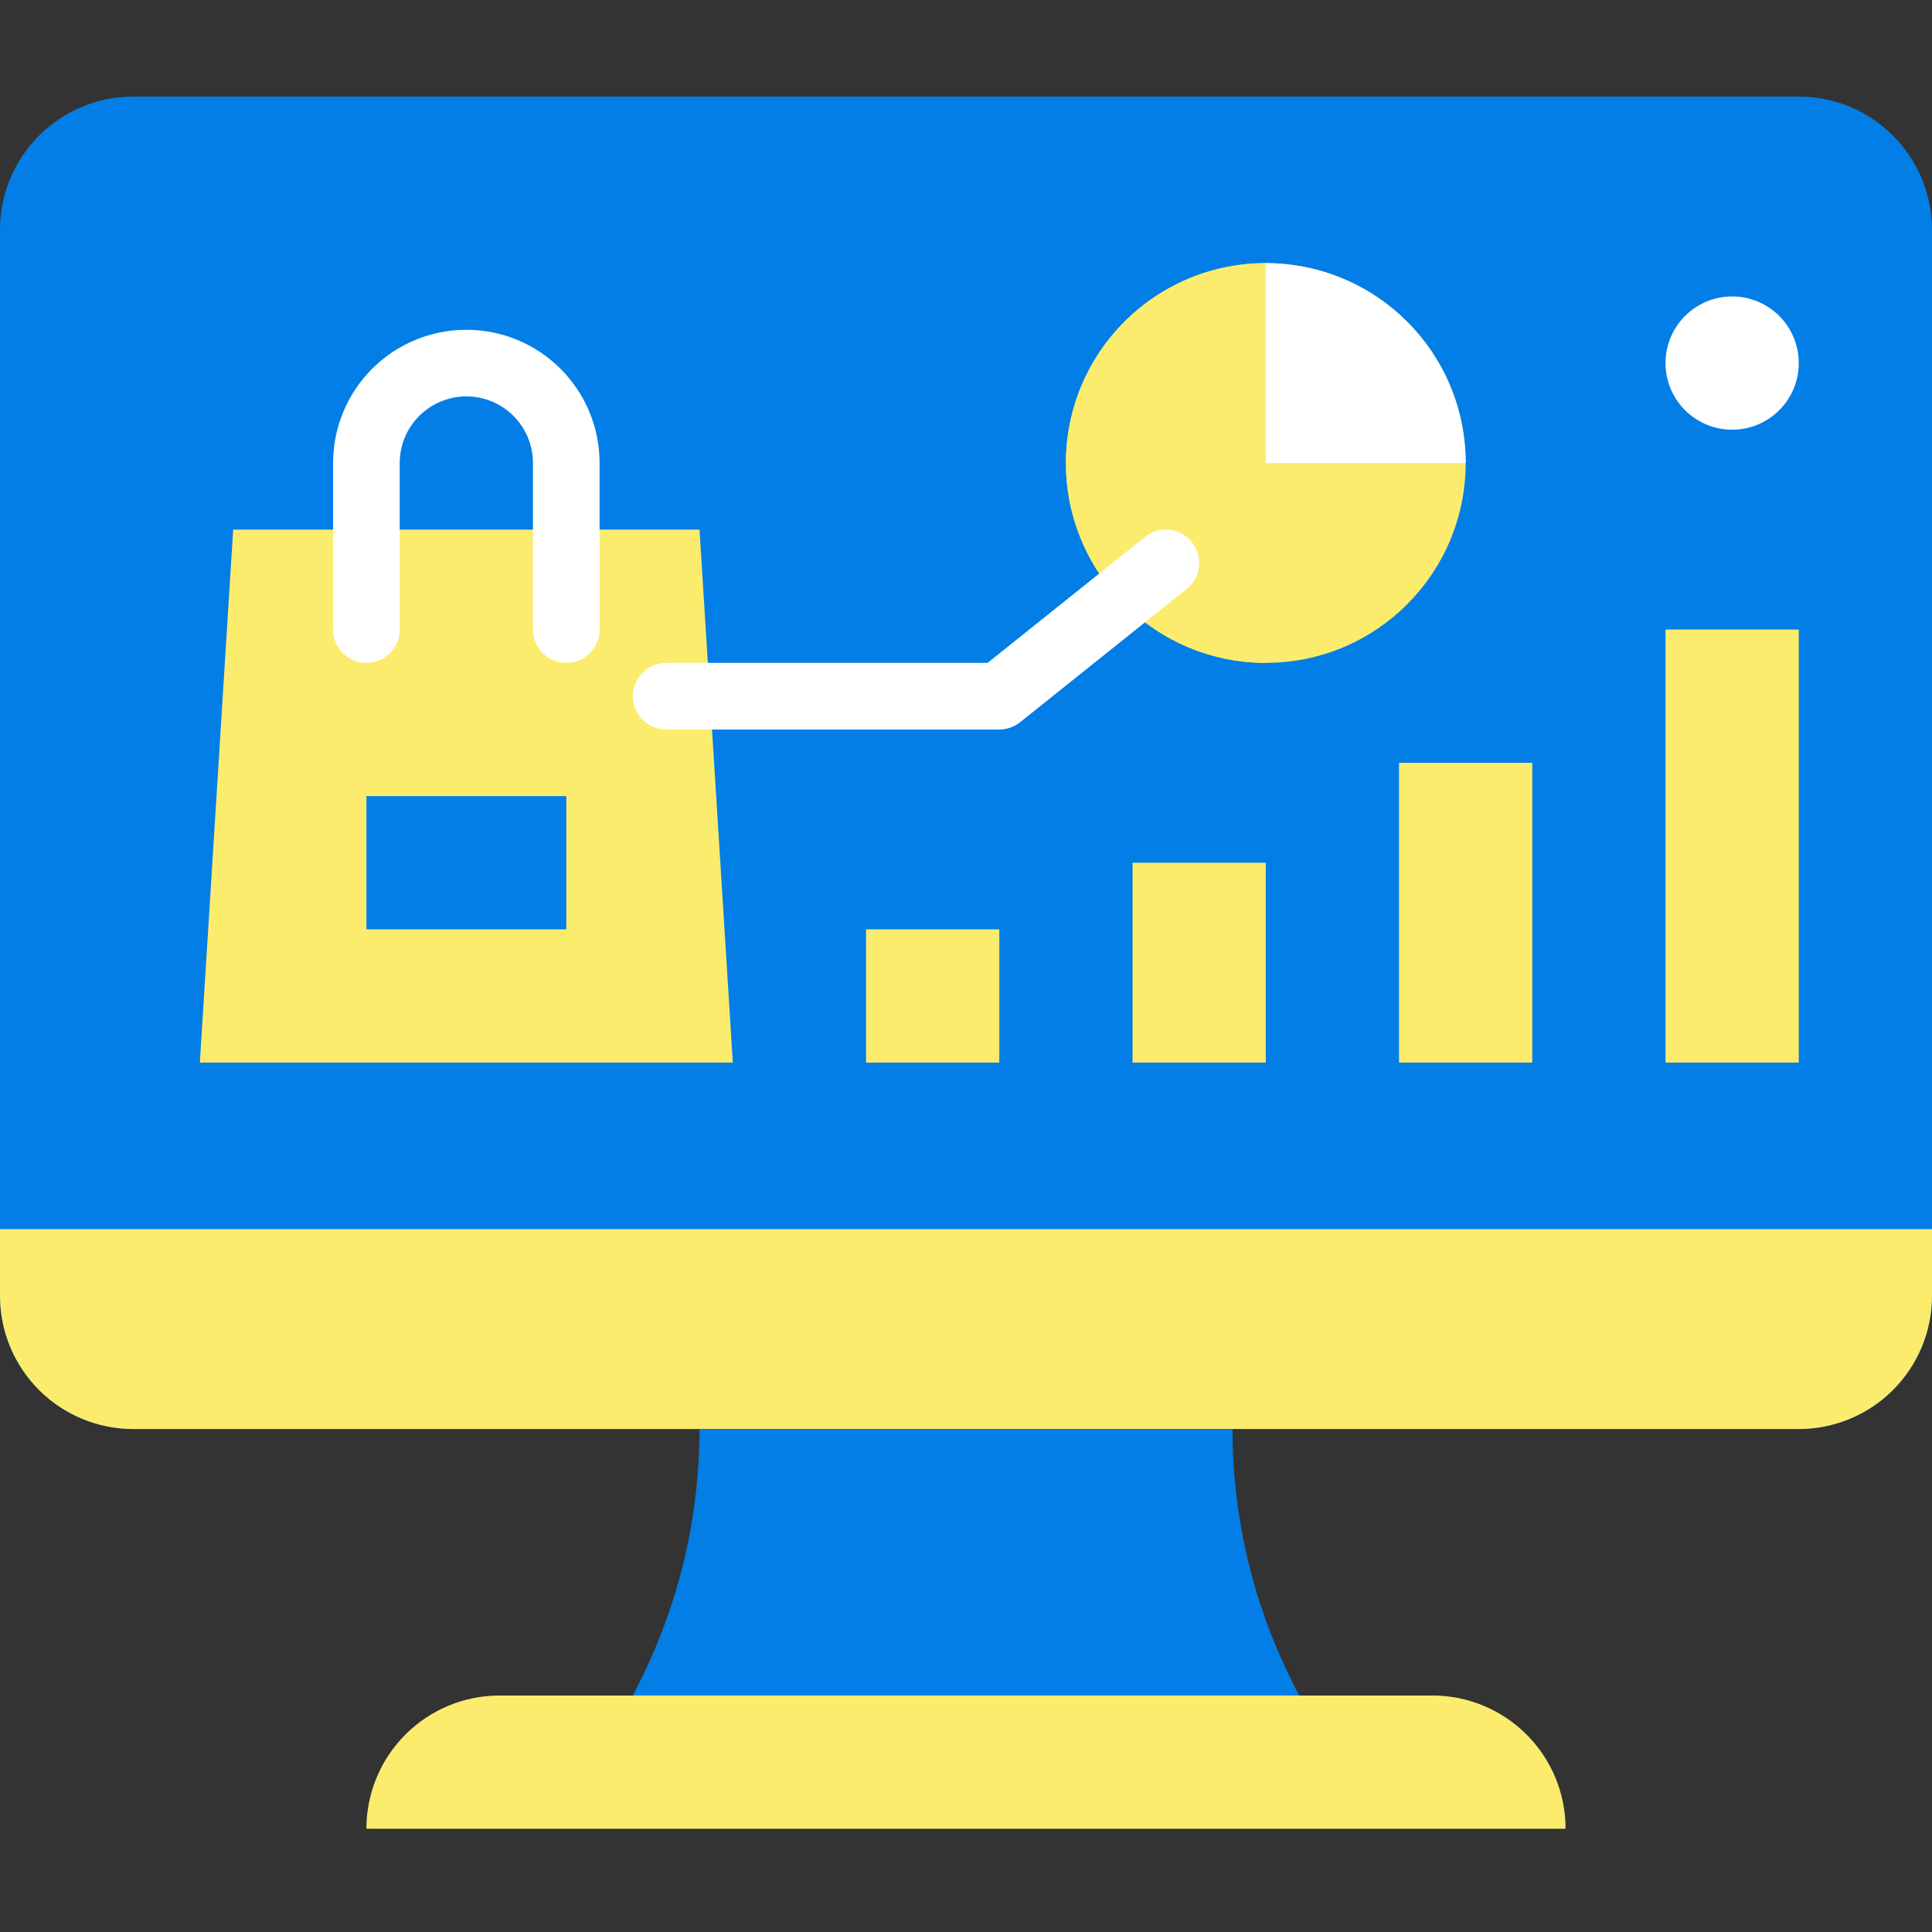 <svg width="100" height="100" viewBox="0 0 100 100" fill="none" xmlns="http://www.w3.org/2000/svg">
<rect x="0" y="0" width="100" height="100" fill="#333333" stroke="none"/>
<path d="M93.103 5H6.897C3.088 5 0 8.088 0 11.897V67.069C0 70.878 3.088 73.966 6.897 73.966H93.103C96.912 73.966 100 70.878 100 67.069V11.897C100 8.088 96.912 5 93.103 5Z" fill="#037EE6"/>
<path d="M0 63.621H100V67.069C100 68.898 99.273 70.652 97.98 71.946C96.687 73.239 94.933 73.966 93.103 73.966H6.897C5.067 73.966 3.313 73.239 2.02 71.946C0.727 70.652 0 68.898 0 67.069V63.621Z" fill="#FCEC6D"/>
<path d="M67.242 87.759H32.759L33.123 87.031C35.151 82.975 36.208 78.501 36.207 73.966H63.793C63.793 78.501 64.849 82.975 66.878 87.031L67.242 87.759Z" fill="#037EE6"/>
<path d="M25.862 87.759H74.138C75.967 87.759 77.721 88.485 79.014 89.779C80.308 91.072 81.034 92.826 81.034 94.655H18.965C18.965 92.826 19.692 91.072 20.985 89.779C22.279 88.485 24.033 87.759 25.862 87.759Z" fill="#FCEC6D"/>
<path d="M65.517 34.31C71.231 34.31 75.862 29.679 75.862 23.965C75.862 18.252 71.231 13.621 65.517 13.621C59.804 13.621 55.172 18.252 55.172 23.965C55.172 29.679 59.804 34.31 65.517 34.31Z" fill="#FCEC6D"/>
<path d="M65.517 13.621V23.965H75.862C75.862 21.222 74.772 18.591 72.832 16.651C70.892 14.711 68.261 13.621 65.517 13.621Z" fill="white"/>
<path d="M44.828 48.103H51.724V55H44.828V48.103Z" fill="#FCEC6D"/>
<path d="M58.621 44.655H65.517V55H58.621V44.655Z" fill="#FCEC6D"/>
<path d="M72.414 39.483H79.31V55H72.414V39.483Z" fill="#FCEC6D"/>
<path d="M86.207 32.586H93.104V55H86.207V32.586Z" fill="#FCEC6D"/>
<path d="M93.104 18.793C93.104 16.889 91.56 15.345 89.655 15.345C87.751 15.345 86.207 16.889 86.207 18.793C86.207 20.698 87.751 22.241 89.655 22.241C91.56 22.241 93.104 20.698 93.104 18.793Z" fill="white"/>
<path d="M55.172 23.965C55.172 26.709 56.262 29.34 58.202 31.28C60.142 33.22 62.774 34.31 65.517 34.31V13.621C62.774 13.621 60.142 14.711 58.202 16.651C56.262 18.591 55.172 21.222 55.172 23.965Z" fill="#FCEC6D"/>
<path d="M37.931 55H10.345L12.069 27.414H36.207L37.931 55Z" fill="#FCEC6D"/>
<path d="M18.965 41.207H29.31V48.103H18.965V41.207Z" fill="#037EE6"/>
<path d="M29.31 34.31C28.853 34.31 28.414 34.129 28.091 33.805C27.768 33.482 27.586 33.044 27.586 32.586V23.965C27.586 23.051 27.223 22.174 26.576 21.527C25.929 20.881 25.052 20.517 24.138 20.517C23.223 20.517 22.346 20.881 21.7 21.527C21.053 22.174 20.689 23.051 20.689 23.965V32.586C20.689 33.044 20.508 33.482 20.184 33.805C19.861 34.129 19.423 34.31 18.965 34.31C18.508 34.31 18.07 34.129 17.746 33.805C17.423 33.482 17.241 33.044 17.241 32.586V23.965C17.241 22.136 17.968 20.382 19.261 19.089C20.555 17.796 22.309 17.069 24.138 17.069C25.967 17.069 27.721 17.796 29.014 19.089C30.308 20.382 31.034 22.136 31.034 23.965V32.586C31.034 33.044 30.853 33.482 30.529 33.805C30.206 34.129 29.767 34.31 29.31 34.31Z" fill="white"/>
<path d="M51.724 37.759H34.483C34.026 37.759 33.587 37.577 33.264 37.254C32.94 36.93 32.759 36.492 32.759 36.035C32.759 35.577 32.94 35.139 33.264 34.815C33.587 34.492 34.026 34.31 34.483 34.31H51.119L59.267 27.791C59.444 27.65 59.647 27.545 59.865 27.482C60.082 27.418 60.31 27.399 60.535 27.424C60.76 27.449 60.978 27.518 61.177 27.627C61.375 27.736 61.55 27.884 61.691 28.06C61.833 28.237 61.938 28.44 62.001 28.658C62.065 28.875 62.084 29.103 62.059 29.328C62.034 29.553 61.965 29.771 61.856 29.97C61.747 30.168 61.599 30.343 61.423 30.485L52.802 37.381C52.496 37.626 52.116 37.759 51.724 37.759Z" fill="white"/>
</svg>
